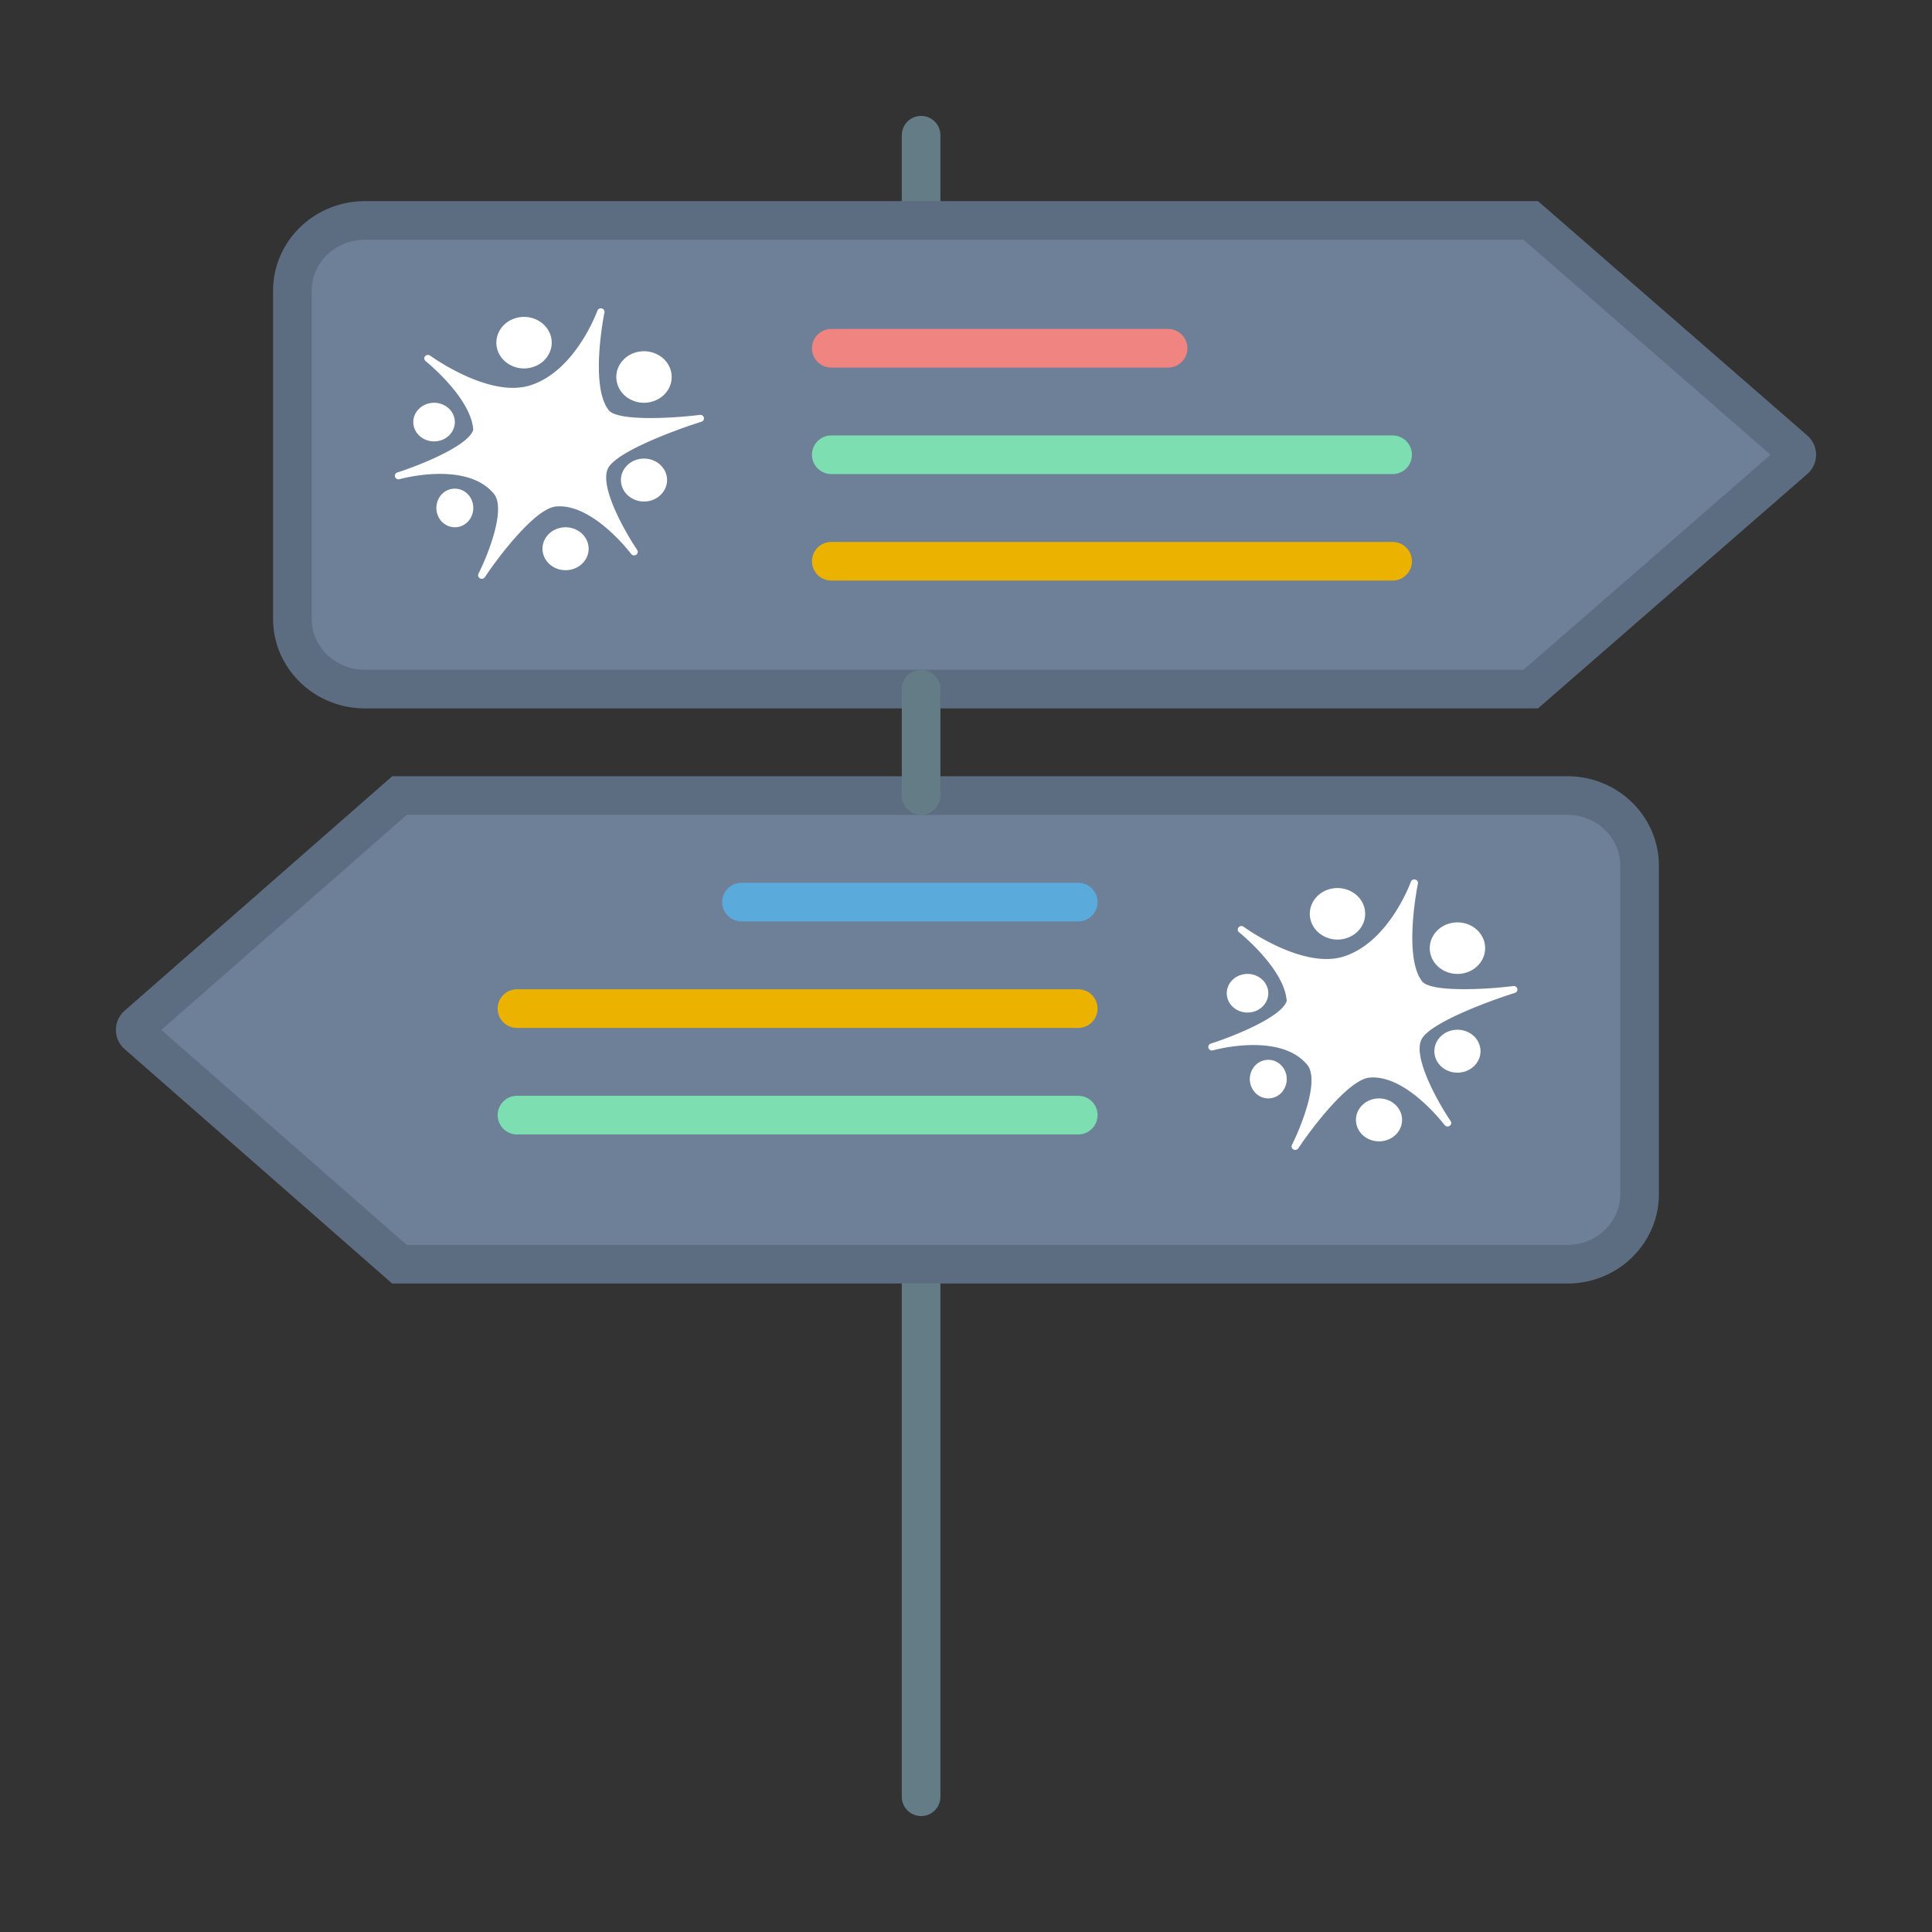 <svg width="100" height="100" viewBox="0 0 100 100" xmlns="http://www.w3.org/2000/svg"><rect x="0" y="0" width="100" height="100" fill="#333333" stroke="none"/><title>design-categories-signage-design</title><g fill="none" fill-rule="evenodd"><path d="M47.676 11.41V7m0 86V64.333" stroke="#647C85" stroke-width="2" stroke-linecap="round"/><path d="M79.233 35.667h-60.34c-2.076 0-3.758-1.627-3.758-3.634V15.044c0-2.007 1.682-3.634 3.758-3.634h60.34l13.655 11.886a.32.32 0 0 1 0 .485L79.233 35.667z" fill="#6E8097"/><path d="M43.027 18.026h17.432" stroke="#F08481" stroke-width="2" stroke-linecap="round"/><path d="M43.027 23.538h29.054" stroke="#7DDEB1" stroke-width="2" stroke-linecap="round"/><path d="M43.027 29.051h29.054" stroke="#EBB200" stroke-width="2" stroke-linecap="round"/><path d="M36.223 21.475a.19.19 0 0 1 .21.14.181.181 0 0 1-.127.214c-1.169.364-4.312 1.5-4.815 2.375-.528.918.895 3.387 1.489 4.26a.178.178 0 0 1-.052.25.195.195 0 0 1-.262-.044c-.02-.027-1.992-2.635-3.888-2.454-1.103.104-3.032 2.676-3.681 3.658a.195.195 0 0 1-.253.061.179.179 0 0 1-.079-.239c.446-.88 1.458-3.34.796-4.141-1.419-1.717-4.845-.762-4.88-.753a.192.192 0 0 1-.235-.12.18.18 0 0 1 .122-.227c1.002-.32 3.64-1.332 3.927-2.202-.101-1.659-2.441-3.542-2.465-3.561a.177.177 0 0 1-.027-.254.195.195 0 0 1 .264-.03c.03.021 3.026 2.204 5.16 1.543 2.359-.73 3.482-3.838 3.493-3.869a.192.192 0 0 1 .23-.117.182.182 0 0 1 .136.211c-.008.038-.778 3.819.23 5.065.438.543 3.12.432 4.707.234zm-2.11-3.08c.664.402.853 1.227.421 1.845-.43.617-1.318.793-1.981.392-.664-.401-.852-1.226-.422-1.844.431-.618 1.318-.793 1.982-.392zm-11.06 2.614c.498.3.639.92.315 1.382-.322.464-.987.596-1.486.294-.498-.3-.64-.92-.315-1.382.323-.464.988-.595 1.485-.294zm1.009 4.444c.442.3.568.92.281 1.383a.93.93 0 0 1-1.321.294c-.443-.3-.568-.92-.281-1.382a.93.93 0 0 1 1.321-.295zm5.86 2.018c.555.335.712 1.022.352 1.537-.358.514-1.097.66-1.65.326-.553-.334-.712-1.022-.352-1.536.359-.515 1.098-.661 1.65-.327zm4.061-3.556c.554.334.71 1.022.351 1.537-.358.514-1.097.661-1.65.327-.554-.333-.711-1.022-.353-1.537.36-.515 1.099-.66 1.652-.327zm-6.08-7.297c.665.401.854 1.226.422 1.844-.43.618-1.317.793-1.98.392-.665-.4-.853-1.226-.422-1.844.43-.617 1.318-.793 1.98-.392z" fill="#FFF" fill-rule="nonzero"/><path d="M79.233 35.667h-60.34c-2.076 0-3.758-1.627-3.758-3.634V15.044c0-2.007 1.682-3.634 3.758-3.634h60.34l13.655 11.886a.32.32 0 0 1 0 .485L79.233 35.667z" stroke="#5D6D81" stroke-width="2" stroke-linecap="round"/><path d="M20.677 65.436h60.457c2.06 0 3.73-1.627 3.73-3.634V44.813c0-2.007-1.67-3.634-3.73-3.634H20.677L7.11 53.065a.32.32 0 0 0 0 .485l13.566 11.886z" fill="#6E8097"/><path d="M38.378 46.692h17.433" stroke="#5BAADC" stroke-width="2" stroke-linecap="round"/><path d="M26.757 52.205H55.81" stroke="#EBB200" stroke-width="2" stroke-linecap="round"/><path d="M26.757 57.718H55.81" stroke="#7DDEB1" stroke-width="2" stroke-linecap="round"/><path d="M78.327 51.038a.19.19 0 0 1 .21.14.181.181 0 0 1-.127.214c-1.168.364-4.312 1.5-4.815 2.374-.528.918.896 3.387 1.489 4.26a.178.178 0 0 1-.052.25.195.195 0 0 1-.261-.044c-.02-.026-1.993-2.634-3.889-2.454-1.103.105-3.031 2.676-3.681 3.658a.195.195 0 0 1-.253.061.179.179 0 0 1-.078-.238c.445-.88 1.457-3.34.795-4.142-1.419-1.717-4.845-.762-4.88-.752a.192.192 0 0 1-.235-.12.18.18 0 0 1 .122-.228c1.002-.32 3.64-1.332 3.927-2.202-.101-1.658-2.44-3.542-2.465-3.56a.177.177 0 0 1-.027-.255.195.195 0 0 1 .264-.03c.03.022 3.026 2.205 5.16 1.544 2.359-.73 3.482-3.838 3.493-3.87a.192.192 0 0 1 .23-.117.182.182 0 0 1 .137.212c-.008.038-.779 3.818.228 5.065.439.542 3.12.431 4.708.234zm-2.11-3.08c.664.401.853 1.227.422 1.845-.43.616-1.318.793-1.982.392-.664-.402-.852-1.227-.422-1.844.431-.618 1.319-.794 1.982-.393zm-11.06 2.613c.498.3.64.92.315 1.383-.322.463-.987.595-1.486.294-.498-.301-.639-.92-.315-1.383.323-.463.988-.595 1.486-.294zm1.01 4.445c.442.3.568.919.28 1.382a.93.93 0 0 1-1.321.295 1.027 1.027 0 0 1-.28-1.383.93.93 0 0 1 1.32-.294zm5.86 2.017c.554.335.711 1.023.351 1.537-.358.515-1.097.661-1.65.327-.553-.334-.711-1.022-.352-1.536.359-.515 1.098-.661 1.651-.328zm4.06-3.555c.554.334.71 1.022.352 1.536-.359.515-1.098.662-1.652.328-.553-.334-.71-1.022-.352-1.537.36-.515 1.1-.66 1.652-.327zm-6.08-7.297c.665.4.854 1.226.423 1.844-.431.617-1.318.793-1.982.392-.664-.401-.852-1.227-.421-1.844.43-.618 1.318-.794 1.98-.392z" fill="#FFF" fill-rule="nonzero"/><path d="M81.134 65.436c2.06 0 3.73-1.627 3.73-3.634V44.813c0-2.007-1.67-3.634-3.73-3.634H20.677L7.11 53.065a.32.32 0 0 0 0 .485l13.566 11.886h60.457z" stroke="#5D6D81" stroke-width="2" stroke-linecap="round"/><path d="M47.676 35.667v5.512" stroke="#647C85" stroke-width="2" stroke-linecap="round"/></g></svg>